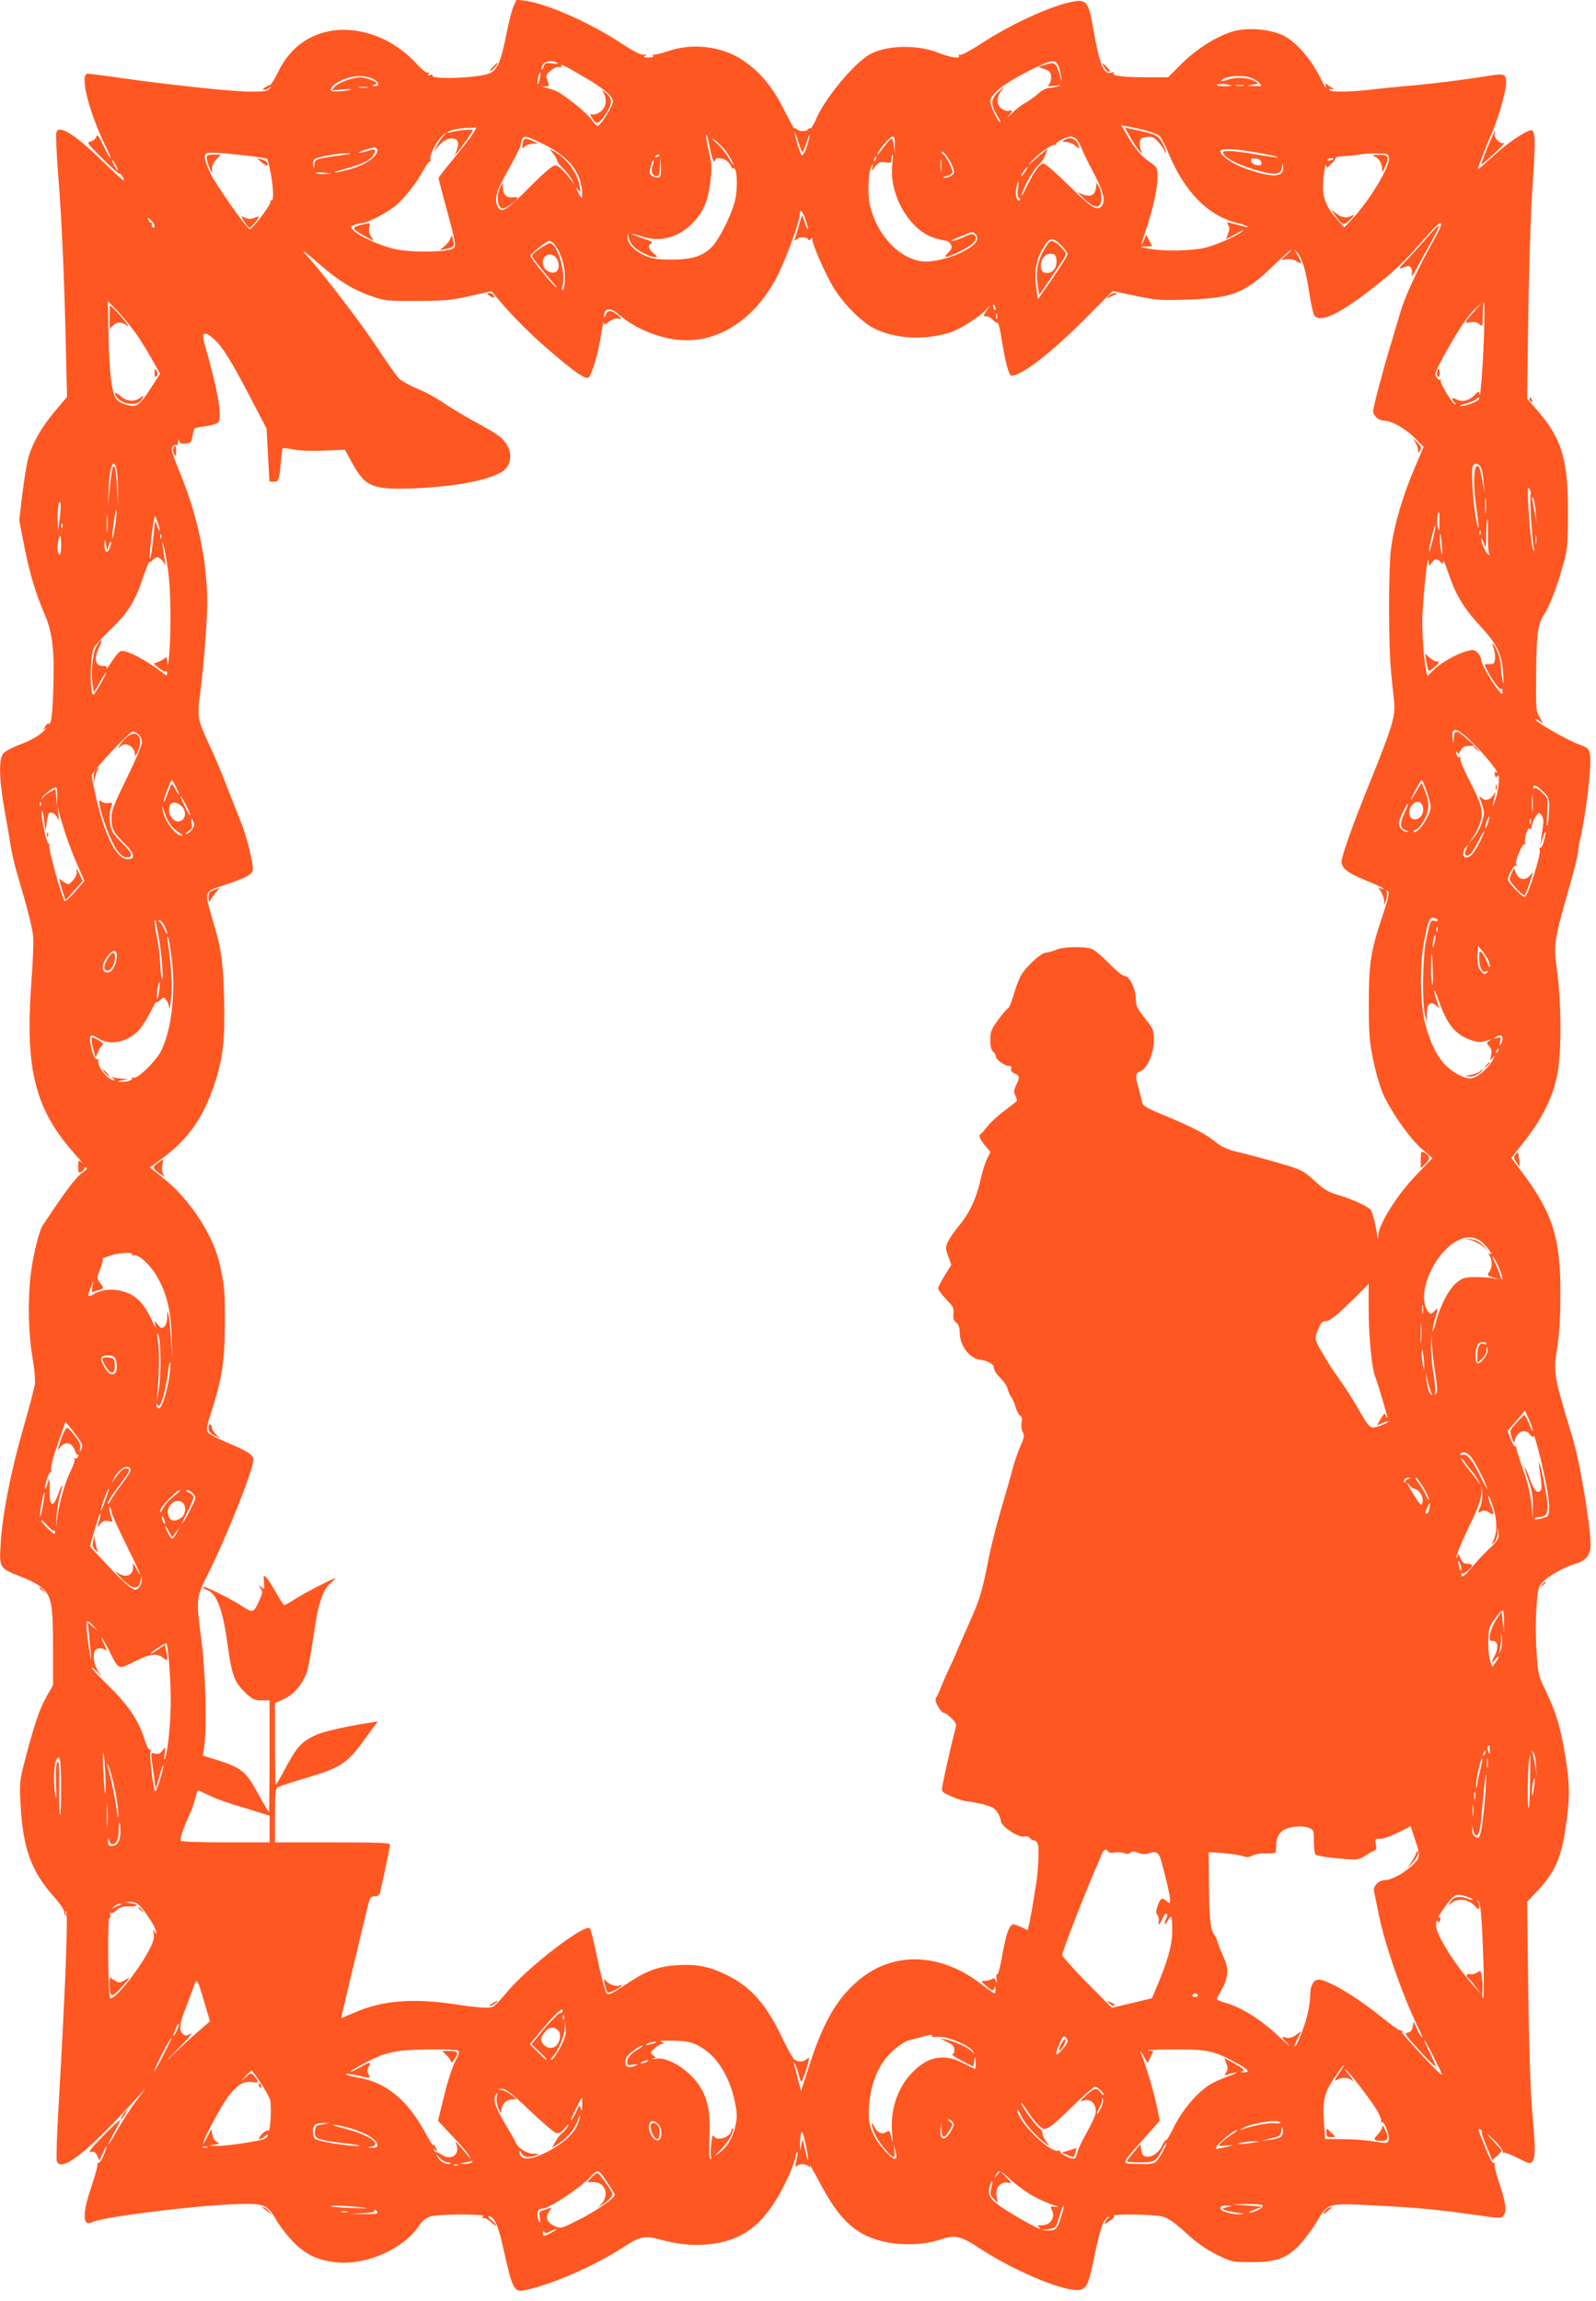 <?xml version="1.0" standalone="no"?>
<!DOCTYPE svg PUBLIC "-//W3C//DTD SVG 20010904//EN"
 "http://www.w3.org/TR/2001/REC-SVG-20010904/DTD/svg10.dtd">
<svg version="1.0" xmlns="http://www.w3.org/2000/svg"
 width="888pt" height="1280pt" viewBox="0 0 888 1280"
 preserveAspectRatio="xMidYMid meet">
<g transform="translate(0,1280) scale(0.1,-0.1)"
fill="#ff5722" stroke="none">
<path d="M2857 12764 c-10 -22 -28 -94 -41 -161 -28 -142 -48 -188 -88 -209
-53 -28 -338 -39 -322 -13 3 5 -3 6 -12 2 -13 -5 -15 -3 -9 7 5 9 4 11 -4 6
-7 -4 -32 15 -64 50 -122 135 -305 207 -464 184 -136 -19 -243 -100 -306 -231
-19 -39 -38 -70 -43 -71 -5 0 -18 -7 -29 -14 -15 -11 -16 -14 -4 -14 8 0 21 6
29 13 12 10 12 9 1 -5 -11 -15 -30 -18 -105 -18 -97 0 -429 35 -716 75 -96 14
-183 25 -192 25 -48 0 8 -221 104 -412 15 -32 26 -58 23 -58 -3 0 -21 31 -39
69 -29 60 -34 66 -42 47 -5 -12 -20 -22 -32 -24 -21 -3 -14 -13 64 -90 48 -48
91 -87 96 -87 10 0 28 -25 28 -39 0 -6 -51 40 -112 100 -157 154 -248 212
-264 169 -4 -10 0 -113 9 -229 20 -251 34 -555 43 -952 l7 -292 -66 -78 c-75
-88 -128 -181 -150 -264 -9 -30 -23 -120 -33 -200 l-17 -145 27 -139 c31 -156
63 -264 111 -375 46 -104 58 -204 52 -409 -5 -161 -12 -216 -26 -208 -4 3 -13
-5 -21 -17 -12 -21 -12 -21 6 -8 10 7 1 -3 -20 -23 -24 -22 -71 -48 -120 -66
-45 -17 -89 -40 -98 -52 -26 -30 -23 -144 7 -313 14 -77 30 -171 36 -210 6
-38 24 -113 40 -165 51 -171 77 -274 83 -326 4 -28 -1 -147 -10 -265 -35 -480
21 -701 242 -949 32 -36 50 -57 39 -48 -19 16 -20 15 -20 -22 0 -33 2 -37 17
-29 10 5 18 14 18 20 0 6 5 7 11 3 7 -4 0 -13 -17 -24 -41 -27 -97 -102 -226
-297 -22 -34 -55 -170 -68 -279 -16 -143 -12 -326 10 -452 12 -69 17 -130 14
-155 -4 -23 -35 -141 -70 -262 -68 -240 -112 -471 -121 -633 -7 -125 -5 -128
114 -174 49 -18 99 -45 118 -63 52 -48 60 -92 60 -330 l0 -210 -37 -65 c-39
-70 -69 -159 -119 -352 -30 -115 -31 -130 -25 -241 13 -251 59 -378 190 -524
26 -29 49 -62 51 -74 2 -12 7 -24 11 -28 4 -3 4 3 0 14 -4 12 -4 16 2 10 12
-14 -5 -443 -44 -1116 -8 -141 -12 -264 -8 -273 24 -63 164 45 424 329 l73 80
-55 -73 c-30 -40 -76 -111 -102 -157 -26 -47 -50 -85 -53 -85 -2 0 12 30 32
66 20 36 35 67 33 69 -2 2 -45 -38 -95 -89 -68 -70 -85 -92 -67 -88 18 3 26
-2 35 -22 l12 -26 18 40 c26 58 31 49 6 -9 -11 -28 -25 -47 -30 -44 -6 3 -7 2
-4 -4 3 -5 -12 -61 -33 -124 -55 -159 -52 -232 8 -200 47 25 532 87 762 97
187 9 205 3 255 -83 21 -38 66 -95 100 -129 69 -70 140 -102 245 -111 166 -13
363 75 451 204 21 30 40 45 67 53 48 13 313 13 292 0 -13 -8 -12 -10 3 -10 10
0 29 -11 42 -25 14 -13 25 -20 25 -15 0 5 -12 18 -26 29 -15 12 -22 21 -15 21
28 0 50 -43 75 -151 66 -288 59 -278 169 -250 140 36 350 130 491 220 117 75
126 76 241 46 113 -29 209 -32 317 -10 158 34 266 136 367 350 21 44 41 97 45
119 4 21 9 36 12 33 3 -2 0 -23 -5 -47 -7 -31 -6 -39 2 -31 15 15 50 14 66 -1
10 -11 11 -9 6 7 -4 11 21 -32 55 -96 107 -203 193 -286 337 -325 101 -28 238
-26 330 5 89 30 115 24 229 -51 178 -116 439 -228 533 -228 56 0 66 18 102
196 30 146 51 205 77 210 7 1 8 0 2 -3 -6 -2 -15 -13 -20 -24 -9 -16 -7 -16
23 4 22 14 30 25 23 29 -18 12 221 9 270 -3 34 -9 66 -31 132 -91 60 -55 112
-92 171 -121 83 -41 86 -42 190 -42 143 0 197 19 270 94 29 31 74 91 99 133
59 102 59 102 324 88 238 -12 349 -23 552 -52 147 -21 149 -21 163 -2 18 24
11 70 -28 187 -16 49 -26 93 -23 99 4 6 2 8 -3 5 -10 -6 -25 23 -73 145 -16
38 -17 46 -5 42 8 -4 13 -10 10 -14 -3 -4 9 -42 27 -83 l31 -75 28 26 27 27
-51 55 c-29 30 -39 43 -23 30 42 -35 82 -82 78 -93 -1 -5 1 -6 6 -3 4 2 39
-11 77 -30 65 -33 70 -34 82 -18 17 23 16 79 -3 289 -9 107 -17 352 -21 662
l-6 493 61 64 c91 98 129 182 152 342 24 157 25 233 5 367 -29 187 -53 273
-117 405 -39 80 -41 89 -49 217 -5 74 -5 184 0 245 7 102 10 113 35 139 33 34
122 84 184 102 56 16 82 50 82 103 -1 112 -60 466 -100 596 -107 352 -109 364
-85 510 11 67 17 168 17 280 2 323 -42 461 -219 696 l-54 72 76 97 c106 136
167 267 185 400 19 132 16 377 -6 536 -21 154 -19 170 61 451 30 105 55 202
55 215 0 12 5 42 10 65 36 155 67 421 56 481 -6 33 -12 38 -64 57 -77 29 -266
140 -237 140 5 0 17 -8 28 -17 16 -15 15 -12 -4 22 -23 39 -24 45 -22 252 2
224 9 273 49 332 28 43 74 166 105 283 20 72 23 108 23 278 1 289 -35 409
-164 559 l-63 73 6 457 c4 251 13 557 21 681 24 359 23 374 -32 346 -57 -30
-122 -77 -192 -142 -39 -35 -72 -64 -75 -64 -6 0 31 97 78 206 36 84 77 229
77 273 0 52 -8 54 -111 37 -124 -20 -304 -43 -459 -56 -69 -6 -161 -16 -205
-21 -102 -11 -202 -12 -209 0 -4 5 4 7 16 5 13 -2 16 -1 8 2 -8 4 -23 13 -32
21 -15 13 -16 13 -11 -9 2 -12 -7 1 -21 30 -63 130 -154 232 -235 263 -85 32
-201 36 -275 10 -94 -33 -195 -99 -274 -178 l-73 -73 -117 0 c-131 0 -195 8
-186 22 4 6 -1 8 -13 4 -43 -14 -65 41 -103 259 -22 127 -36 147 -98 138 -116
-17 -345 -120 -517 -232 -60 -39 -115 -69 -123 -66 -7 2 -10 0 -7 -5 12 -19
-48 -10 -114 16 -118 48 -295 43 -386 -11 -88 -52 -249 -247 -295 -359 -13
-30 -27 -53 -31 -50 -4 2 -10 0 -14 -6 -9 -14 -48 -13 -63 2 -7 7 -12 8 -12 2
0 -5 -26 42 -57 104 -65 130 -138 217 -235 280 -116 76 -279 94 -412 47 -38
-13 -74 -21 -79 -18 -6 3 -7 1 -3 -5 5 -8 -3 -12 -26 -12 -26 0 -30 3 -18 11
12 8 11 9 -6 5 -15 -5 -52 14 -130 65 -176 115 -413 219 -532 235 l-48 6 -17
-38z m242 -313 c10 -6 1 -8 -26 -4 -36 5 -42 3 -48 -17 -4 -12 -9 -19 -12 -17
-2 3 0 15 7 26 11 22 53 28 79 12z m2789 -15 c6 -13 13 -41 16 -63 5 -33 4
-32 -8 11 -20 67 -27 72 -78 57 l-43 -13 35 -12 c28 -9 36 -17 38 -39 2 -16
-2 -35 -10 -44 -11 -14 -8 -15 32 -10 32 5 38 4 20 -2 -14 -5 -37 -9 -52 -10
-17 -1 -44 -15 -65 -35 -21 -18 -53 -41 -71 -50 -19 -10 -53 -36 -75 -60 -23
-23 -32 -30 -19 -16 26 30 28 42 7 34 -8 -4 -26 1 -40 10 -32 21 -33 63 -3
102 19 26 17 25 -15 -5 -44 -42 -47 -68 -12 -128 14 -23 24 -43 21 -43 -13 0
-56 90 -56 116 0 40 75 99 213 169 122 62 149 67 165 31z m-2642 -62 c115 -67
164 -109 164 -139 0 -25 -69 -135 -85 -135 -5 0 -21 16 -34 35 -23 34 -140
129 -191 156 -14 7 -41 16 -60 20 -30 6 -31 7 -8 8 25 1 26 2 15 32 -11 28
-10 33 17 56 17 14 37 23 47 20 12 -3 17 -1 12 6 -10 16 20 2 123 -59z m-245
-20 c-5 -21 -9 -30 -10 -19 -1 24 10 67 15 62 3 -2 0 -22 -5 -43z m-916 2 c27
-18 25 -36 -3 -35 -14 0 -13 2 3 9 18 7 16 10 -17 24 -21 9 -48 16 -61 16 -42
0 -123 -29 -143 -51 l-19 -22 65 6 c41 3 54 2 35 -3 -41 -10 -105 -12 -105 -2
0 38 107 85 177 78 24 -2 54 -11 68 -20z m4866 14 c20 -6 44 -19 54 -30 18
-20 17 -20 -26 -19 -44 2 -44 2 -9 8 34 6 34 7 13 19 -38 21 -105 25 -150 9
-24 -8 -40 -11 -37 -6 14 24 100 34 155 19z m-101 -46 c0 -2 -18 -4 -40 -4
-22 0 -40 3 -40 8 0 4 18 6 40 4 22 -2 40 -6 40 -8z m68 -1 c-10 -2 -28 -2
-40 0 -13 2 -5 4 17 4 22 1 32 -1 23 -4z m-4875 -10 c-13 -2 -33 -2 -45 0 -13
2 -3 4 22 4 25 0 35 -2 23 -4z m4337 -240 c30 -8 62 -21 72 -30 9 -8 31 -50
48 -92 90 -218 221 -352 385 -392 28 -6 54 -16 59 -20 6 -5 -20 -1 -56 10 -64
17 -66 17 -55 0 9 -14 9 -26 0 -49 l-11 -31 56 31 c31 18 48 24 37 15 -34 -28
-137 -74 -205 -92 -75 -19 -236 -23 -320 -6 -51 10 -52 11 -17 12 l38 1 -17
32 -16 32 -13 -30 c-22 -48 -17 -23 11 57 38 113 64 228 64 291 0 56 -1 58
-43 87 -48 32 -79 70 -127 150 l-31 53 43 -7 c24 -4 68 -14 98 -22z m-3747
-14 c-10 -17 -57 -78 -105 -137 -49 -58 -88 -109 -88 -113 0 -4 22 -90 50
-191 44 -163 48 -185 34 -198 -23 -23 -232 -27 -329 -5 -81 18 -200 72 -230
105 -17 19 -17 20 9 30 15 5 35 10 45 10 30 0 153 67 193 105 56 54 102 114
140 182 19 35 38 60 42 56 4 -4 4 0 1 9 -8 20 35 107 66 133 l24 20 -21 -25
c-12 -14 -29 -41 -38 -60 -9 -19 -11 -26 -4 -16 26 40 61 66 90 66 35 0 45
-22 30 -64 l-12 -31 21 25 c34 43 79 108 79 116 0 7 -97 -2 -127 -13 -10 -3
-15 -3 -11 2 10 11 67 23 116 24 l43 1 -18 -31z m1833 -106 c3 3 14 31 25 64
10 33 16 43 13 23 -9 -51 -35 -113 -44 -103 -9 9 -40 112 -39 127 0 6 10 -18
21 -53 10 -34 22 -61 24 -58z m-517 27 c7 -38 17 -72 22 -76 5 -3 9 0 9 5 0
19 49 12 70 -9 11 -11 20 -25 20 -31 0 -5 4 -8 9 -5 22 14 28 -105 10 -182
-18 -74 -83 -205 -123 -250 -52 -57 -114 -77 -236 -76 -73 0 -105 5 -140 21
-60 27 -100 69 -99 102 l2 26 4 -25 c3 -14 14 -36 26 -49 24 -26 92 -60 121
-61 16 0 15 3 -8 21 -29 23 -34 47 -10 56 10 4 -8 14 -52 28 -38 13 -64 23
-58 24 6 1 31 -6 54 -14 102 -36 210 -6 290 81 56 60 79 117 92 222 10 77 9
97 -9 175 -11 48 -17 87 -13 87 4 0 12 -31 19 -70z m-931 21 c136 -66 207
-147 219 -252 7 -57 0 -62 -22 -16 -15 30 -15 31 1 12 16 -19 16 -18 9 20 -13
75 -74 157 -146 195 l-22 13 21 -28 c12 -15 22 -33 22 -39 0 -6 15 -26 33 -43
17 -17 40 -46 50 -64 17 -33 17 -33 0 -9 -42 57 -76 90 -95 90 -13 0 -68 -47
-145 -125 -125 -126 -153 -143 -173 -106 -22 43 -11 84 55 201 36 63 68 126
71 140 14 63 14 63 122 11z m1030 -55 c17 -27 32 -53 32 -60 0 -6 -12 9 -25
34 -14 25 -44 63 -68 84 -37 34 -38 36 -7 14 19 -13 50 -46 68 -72z m930 47
l-1 -48 -4 43 c-2 23 -8 42 -12 42 -4 0 -22 -20 -41 -45 -32 -43 -50 -60 -34
-32 22 37 68 87 80 87 10 0 14 -12 12 -47z m1014 30 c8 -10 21 -34 28 -53 7
-19 37 -80 67 -136 54 -102 66 -157 41 -182 -26 -26 -54 -9 -178 113 -70 69
-134 125 -143 125 -21 0 -50 -39 -88 -116 -33 -67 -46 -84 -28 -36 18 48 69
131 92 149 12 10 27 33 34 52 l12 33 -22 -18 c-12 -10 -38 -32 -57 -49 -35
-30 -35 -30 -10 -2 40 45 118 99 132 91 7 -4 9 -3 5 1 -9 11 50 44 79 45 11 0
28 -8 36 -17z m-3892 -59 c0 -33 -65 -80 -141 -102 -41 -12 -83 -22 -94 -21
-11 0 13 9 53 19 93 25 140 47 159 77 20 31 12 38 -28 24 -18 -6 -39 -11 -48
-10 -19 1 56 26 82 28 9 1 17 -6 17 -15z m4840 -4 c94 -15 172 -31 168 -35 -2
-2 -53 5 -113 15 -61 11 -129 20 -153 20 -39 0 -42 -2 -32 -19 13 -25 98 -65
195 -92 91 -25 122 -20 128 19 l4 27 2 -27 c3 -58 -65 -58 -222 -1 -65 25
-127 69 -127 92 0 14 64 14 150 1z m-1639 -89 c10 -30 9 -36 -7 -48 -10 -7
-27 -13 -38 -12 -14 1 -10 4 12 10 17 5 32 15 32 21 0 19 -41 98 -51 98 -5 0
-9 6 -9 13 1 20 49 -45 61 -82z m-3937 64 c65 -7 120 -16 123 -19 3 -3 11 -38
19 -78 16 -86 18 -162 4 -153 -5 3 -8 0 -5 -7 5 -14 -100 -153 -116 -153 -14
0 -183 240 -218 310 -17 35 -31 75 -31 89 0 25 3 26 53 26 28 0 105 -7 171
-15z m524 0 c-130 -18 -138 -21 -139 -53 -2 -25 -2 -26 -6 -3 -3 13 0 28 6 34
14 14 131 35 191 35 27 0 7 -5 -52 -13z m5840 -13 c7 -47 -104 -232 -202 -338
l-46 -49 -39 43 c-57 62 -81 118 -80 183 0 52 16 151 18 117 1 -14 6 -12 28
10 15 15 27 30 25 35 -1 4 17 7 41 8 23 0 62 4 87 9 25 4 72 7 105 6 54 -1 60
-3 63 -24z m-4058 14 c0 -2 -7 -7 -16 -10 -8 -3 -12 -2 -9 4 6 10 25 14 25 6z
m1295 -49 c-21 -168 95 -370 237 -412 29 -8 57 -15 64 -15 8 0 18 -9 24 -20 9
-17 6 -25 -14 -45 -35 -35 -12 -32 72 10 71 36 96 65 73 88 -8 8 -23 5 -56
-11 -25 -12 -53 -22 -63 -21 -13 0 -14 2 -2 5 8 3 37 15 63 26 44 20 49 21 64
5 26 -26 4 -59 -66 -95 -71 -39 -180 -64 -236 -55 -128 19 -247 149 -285 312
-14 61 -9 187 9 216 11 18 11 18 5 -5 -6 -25 -6 -25 16 4 20 24 28 27 57 23
30 -5 33 -3 33 19 0 13 3 24 6 24 3 0 2 -24 -1 -53z m-92 28 c-3 -9 -8 -14
-10 -11 -3 3 -2 9 2 15 9 16 15 13 8 -4z m364 -62 c-2 -16 -4 -3 -4 27 0 30 2
43 4 28 2 -16 2 -40 0 -55z m-1565 -35 c-13 -13 -49 -1 -56 17 -5 15 13 79 20
72 3 -2 0 -17 -6 -32 -11 -30 1 -55 26 -55 10 0 15 15 16 53 l2 52 3 -49 c2
-27 0 -53 -5 -58z m3346 79 c3 -15 -2 -18 -25 -15 -17 2 -29 10 -31 21 -3 15
2 18 25 15 17 -2 29 -10 31 -21z m402 19 c0 -2 -9 -6 -20 -9 -11 -3 -18 -1
-14 4 5 9 34 13 34 5z m-6775 -36 c9 -16 13 -30 11 -30 -3 0 -12 14 -21 30 -9
17 -13 30 -11 30 3 0 12 -13 21 -30z m5059 -35 c-9 -14 -18 -25 -21 -25 -5 0
5 18 20 38 17 22 18 13 1 -13z m-3898 -13 c-21 -2 -42 0 -47 5 -4 4 13 6 39 3
l47 -5 -39 -3z m3858 -83 c-5 -28 -3 -43 6 -49 8 -5 9 -10 2 -14 -15 -9 -25
30 -17 70 9 48 17 42 9 -7z m-1180 -176 c9 -25 14 -48 12 -50 -2 -2 -10 15
-18 39 l-15 43 -17 -57 c-9 -32 -19 -65 -23 -75 -5 -15 -3 -16 8 -5 16 15 55
16 65 1 4 -8 9 -7 15 2 7 11 9 10 9 -4 0 -27 68 -182 114 -261 46 -78 127
-166 199 -215 71 -48 189 -75 302 -68 51 3 116 15 150 27 64 22 164 86 203
129 l24 26 -22 -32 c-20 -32 -21 -33 -2 -33 10 0 27 -9 37 -20 10 -11 21 -18
25 -15 4 2 12 -28 19 -68 23 -148 44 -227 58 -227 57 0 216 122 406 312 l158
159 127 -27 c116 -24 141 -26 287 -21 251 8 319 34 479 188 51 49 96 89 100
89 3 0 -8 -13 -26 -29 l-32 -28 32 5 c20 2 42 -2 57 -12 30 -20 31 -12 5 34
l-21 35 21 -23 c26 -31 47 -103 65 -225 9 -55 20 -107 26 -118 29 -54 153 7
369 182 94 76 144 125 270 269 83 94 91 74 20 -49 -75 -132 -156 -307 -178
-387 -11 -38 -36 -121 -55 -184 -43 -143 -97 -345 -97 -367 0 -26 31 -53 60
-53 41 0 121 -45 173 -98 l48 -48 -51 -120 c-65 -151 -115 -321 -131 -449 -14
-119 -14 -534 1 -685 6 -58 13 -133 17 -166 7 -79 -10 -137 -132 -439 -87
-214 -145 -374 -159 -436 -9 -42 23 -72 126 -114 51 -21 98 -42 103 -47 6 -6
3 -6 -9 -2 -19 7 -19 7 -3 -16 9 -14 17 -36 18 -50 l0 -25 10 25 c6 14 8 33 5
44 -4 14 -2 16 7 7 9 -9 0 -44 -35 -149 -61 -181 -73 -257 -72 -487 0 -167 4
-205 27 -315 16 -73 40 -151 58 -189 52 -106 146 -237 209 -292 l60 -52 -92
-96 c-103 -106 -207 -272 -209 -333 -1 -25 -3 -27 -5 -8 -10 67 -27 136 -37
148 -17 21 -96 58 -176 82 -61 18 -83 31 -136 80 -55 51 -74 62 -147 84 -95
29 -217 62 -301 82 -37 9 -75 27 -100 48 -58 47 -131 85 -280 147 -110 45
-128 56 -133 78 -2 14 -11 49 -19 77 -20 70 -19 83 10 94 38 14 75 100 75 173
0 56 -3 63 -50 122 -42 53 -50 69 -50 106 0 56 -35 129 -62 129 -11 0 -48 30
-86 69 -37 38 -80 75 -96 81 -44 16 -157 14 -200 -4 -21 -9 -47 -16 -57 -16
-24 0 -104 -72 -134 -120 -13 -20 -32 -69 -44 -110 -11 -41 -26 -77 -32 -79
-5 -1 -30 -31 -55 -64 -39 -54 -44 -67 -44 -113 0 -34 5 -56 15 -64 8 -7 15
-18 15 -25 0 -19 48 -55 72 -55 14 0 18 -5 14 -15 -4 -10 3 -20 19 -27 29 -13
30 -19 9 -65 -14 -29 -15 -38 -4 -59 8 -15 10 -28 4 -33 -5 -4 -37 -29 -71
-55 -35 -26 -75 -64 -90 -84 -16 -20 -31 -38 -35 -40 -15 -7 -8 -28 22 -64
l31 -37 -19 -38 c-11 -21 -27 -74 -37 -118 -22 -101 -61 -185 -120 -255 -25
-30 -52 -70 -61 -89 -14 -30 -14 -37 2 -81 l17 -47 -37 -59 c-20 -33 -36 -65
-36 -71 0 -11 17 -33 70 -89 13 -14 18 -30 15 -53 -3 -23 1 -37 15 -49 14 -11
20 -29 20 -55 0 -72 53 -144 113 -152 46 -6 77 -24 77 -45 0 -12 15 -36 34
-54 19 -18 38 -45 42 -62 4 -16 12 -36 19 -44 7 -8 19 -35 26 -59 7 -23 19
-45 26 -48 10 -4 12 -15 7 -35 -3 -18 -1 -40 6 -54 11 -20 9 -31 -13 -81 -14
-32 -32 -85 -41 -118 -8 -33 -37 -134 -64 -225 -27 -91 -59 -217 -71 -280 -33
-169 -49 -225 -91 -320 -42 -94 -62 -142 -86 -197 -8 -21 -28 -65 -44 -98 -16
-33 -36 -80 -46 -105 -9 -25 -21 -50 -27 -57 -11 -15 28 -83 47 -83 7 0 25
-14 41 -30 28 -29 29 -32 17 -73 -12 -42 -58 -244 -69 -304 -5 -31 -4 -33 52
-58 32 -14 69 -25 84 -26 14 -1 55 -8 90 -17 53 -14 68 -23 82 -47 10 -16 18
-37 18 -46 2 -32 104 -98 135 -86 8 3 20 -1 26 -9 7 -8 19 -14 26 -14 8 0 17
-12 20 -26 6 -25 0 -146 -10 -209 -3 -16 -10 -61 -16 -100 -6 -38 -16 -91 -21
-117 l-11 -46 -41 19 c-39 17 -43 17 -55 2 -16 -22 -29 -68 -49 -180 -9 -51
-20 -90 -25 -87 -4 3 -6 -10 -3 -28 3 -23 2 -26 -3 -11 -5 17 -11 20 -22 13
-8 -5 -26 -10 -40 -10 -25 -1 -24 -1 10 -31 31 -26 35 -27 42 -12 5 15 7 14 7
-4 1 -13 -2 -23 -5 -23 -4 0 -39 24 -78 54 -224 172 -483 181 -675 22 -122
-101 -199 -232 -277 -474 l-47 -145 -18 69 c-9 38 -20 78 -23 89 -4 11 0 7 8
-10 8 -16 18 -45 22 -62 3 -18 9 -33 13 -33 4 0 16 32 28 70 18 63 19 69 3 55
-20 -18 -49 -19 -71 -2 -8 7 -36 55 -61 108 -92 195 -175 291 -310 359 -98 49
-170 64 -278 57 -108 -6 -177 -32 -292 -110 -76 -51 -91 -58 -103 -46 -7 8
-30 90 -49 183 -19 93 -39 173 -44 178 -28 28 -346 -216 -462 -356 -34 -41
-68 -77 -76 -80 -26 -10 -77 -7 -216 14 -230 34 -400 21 -551 -45 l-78 -33 6
31 c9 41 133 560 146 610 8 30 14 37 34 37 17 0 26 7 30 22 20 86 55 253 55
265 0 11 -58 13 -320 13 l-320 0 0 150 c0 132 2 150 18 158 9 5 80 28 157 51
191 57 226 80 320 209 l77 105 -49 -8 c-111 -16 -251 -48 -292 -66 -79 -35
-107 -64 -166 -174 -31 -58 -58 -105 -61 -105 -2 0 -4 102 -4 228 l0 227 51
23 c54 25 103 83 127 150 7 20 23 112 37 203 26 182 50 254 97 294 16 14 27
25 24 25 -12 0 -172 -83 -224 -116 -29 -19 -56 -34 -60 -34 -4 0 -25 32 -46
70 -22 39 -47 77 -55 85 -15 13 -16 10 -12 -28 3 -39 2 -41 -14 -27 -17 14
-17 14 -5 -7 12 -18 11 -27 -4 -60 -35 -78 -37 -78 -97 -40 -77 49 -219 119
-219 108 0 -5 9 -13 20 -16 55 -17 89 -107 115 -296 23 -173 38 -215 96 -272
44 -42 54 -47 94 -47 l45 0 0 -310 c0 -170 -2 -310 -4 -310 -2 0 -30 46 -61
103 -65 120 -93 143 -223 184 l-83 26 8 56 c15 106 6 417 -16 584 -31 235 -31
236 38 374 102 203 251 578 251 631 0 28 -31 48 -148 97 -52 22 -100 48 -106
57 -8 14 -5 37 16 100 63 197 78 290 79 494 1 194 -1 218 -28 339 -35 161
-164 359 -310 477 l-79 63 81 60 c137 104 218 222 279 405 47 144 59 247 53
475 -5 205 -17 285 -68 452 -40 134 -38 143 31 166 148 48 190 68 196 94 7 27
-34 197 -67 273 -10 25 -43 108 -73 185 -29 77 -74 184 -100 238 -67 144 -70
159 -52 290 21 162 41 428 39 528 -4 222 -56 464 -144 679 -50 123 -59 153
-49 165 7 8 16 12 21 9 5 -3 10 5 10 18 1 18 2 19 6 5 4 -14 13 -17 36 -15 28
3 32 7 38 41 3 20 8 40 12 43 3 3 30 9 61 13 31 4 62 13 69 20 26 26 0 178
-75 438 -18 65 -1 74 51 28 50 -45 102 -129 211 -340 l83 -159 8 -146 c4 -80
8 -146 8 -147 1 -2 12 -3 26 -3 26 0 29 9 39 124 3 32 7 60 9 62 2 2 30 -1 63
-7 34 -7 106 -9 171 -6 l112 5 40 -73 c74 -134 112 -150 341 -142 240 9 439
49 504 100 39 31 46 93 17 141 -27 44 -48 58 -181 131 -58 31 -134 78 -170
102 -36 25 -100 61 -144 79 -44 18 -90 44 -104 56 -13 13 -70 93 -126 178 -89
135 -294 403 -390 510 -36 40 -20 29 85 -61 97 -84 174 -131 274 -166 76 -27
88 -28 255 -27 152 0 191 4 295 27 l120 27 40 -48 c77 -92 181 -196 289 -288
136 -117 195 -157 211 -144 18 15 54 135 69 236 8 49 14 81 15 71 1 -16 4 -16
30 4 20 14 38 20 53 16 22 -6 21 -5 -5 19 -35 30 -55 31 -67 2 -5 -13 -9 -18
-9 -11 -3 49 34 56 81 14 98 -85 247 -143 373 -144 206 -3 401 136 514 366 52
105 121 297 121 336 0 34 16 16 34 -36z m-3624 -30 c0 -8 -5 -11 -10 -8 -6 4
-8 11 -5 16 4 5 2 9 -3 9 -6 0 -13 8 -16 17 -6 15 -4 15 14 -2 11 -10 20 -24
20 -32z m5045 -108 c19 -20 35 -41 35 -49 0 -7 -37 -66 -82 -132 l-83 -119 -8
55 c-14 92 -4 158 32 223 39 68 56 71 106 22z m-2822 7 c34 -37 60 -114 60
-179 0 -35 -4 -68 -10 -74 -8 -8 -9 -1 -2 29 15 70 -26 213 -67 229 -14 5
-103 -55 -104 -71 0 -9 59 -83 119 -151 20 -22 25 -31 12 -20 -36 30 -143 164
-139 174 5 14 91 81 104 81 6 0 18 -8 27 -18z m21 -94 c18 -51 -16 -82 -59
-54 -17 11 -25 26 -25 46 0 54 65 60 84 8z m-2336 -420 c26 -40 65 -103 85
-140 l38 -67 -55 -85 c-38 -59 -63 -87 -80 -92 -34 -8 -94 13 -111 39 -24 37
-37 145 -41 347 l-4 195 60 -62 c32 -35 81 -95 108 -135z m7488 -15 c-7 -183
-21 -349 -25 -301 -1 13 -7 10 -30 -13 -31 -30 -67 -37 -102 -19 -21 12 -26 1
-7 -18 7 -7 9 -12 5 -12 -14 0 -88 121 -81 133 4 6 4 9 -1 5 -5 -5 -15 1 -22
12 -13 18 -9 31 47 132 76 137 128 214 171 253 l34 30 -36 -40 c-65 -73 -65
-75 -27 -68 25 3 39 0 51 -12 16 -15 17 -12 17 54 0 39 3 71 7 71 3 0 3 -93
-1 -207z m-2718 166 c-3 -8 -7 -3 -11 10 -4 17 -3 21 5 13 5 -5 8 -16 6 -23z
m9 -51 c-3 -7 -5 -2 -5 12 0 14 2 19 5 13 2 -7 2 -19 0 -25z m2683 -447 c0
-12 -75 -41 -103 -40 -12 0 0 6 26 13 27 7 53 18 60 25 13 13 17 14 17 2z
m-7574 -489 l2 -107 -7 107 c-9 160 -26 153 -41 -16 l-9 -91 4 97 c6 178 49
187 51 10z m7584 108 c6 -10 12 -47 15 -82 l4 -63 -8 52 c-14 83 -21 105 -34
100 -19 -6 -20 -121 -2 -237 17 -114 14 -147 -4 -48 -15 79 -26 261 -18 282 9
22 34 20 47 -4z m276 -149 c-7 -11 10 -278 19 -306 6 -18 5 -18 -5 -2 -10 15
-29 224 -29 317 0 29 1 32 10 17 5 -9 8 -21 5 -26z m-249 -98 c-2 -21 -4 -6
-4 32 0 39 2 55 4 38 2 -18 2 -50 0 -70z m278 -5 l4 -63 -8 52 c-5 29 -12 65
-15 80 -5 22 -4 24 4 11 6 -9 12 -45 15 -80z m-8213 -33 l-9 -70 -2 67 c0 36
2 75 6 85 12 31 14 -5 5 -82z m308 -46 c-17 -99 -22 -81 -7 26 7 50 13 80 15
67 2 -13 -2 -55 -8 -93z m-43 -21 c-2 -24 -4 -7 -4 37 0 44 2 63 4 43 2 -21 2
-57 0 -80z m7412 45 c-1 -50 -2 -53 -9 -26 -7 30 -3 83 6 83 2 0 4 -26 3 -57z
m-7121 -43 c0 -8 -5 1 -12 20 l-13 35 -7 -70 c-9 -94 -18 -147 -23 -142 -4 5
14 175 24 217 5 24 6 24 18 -10 8 -19 13 -42 13 -50z m7391 -29 c-1 -49 2 -94
6 -101 6 -9 4 -11 -4 -5 -15 8 -41 67 -40 87 0 7 7 -3 14 -22 13 -34 13 -33
14 48 1 45 4 82 7 82 3 0 4 -40 3 -89z m-7932 47 c-3 -8 -6 -5 -6 6 -1 11 2
17 5 13 3 -3 4 -12 1 -19z m7624 -74 c-11 -43 -20 -71 -20 -61 -1 22 30 149
35 144 3 -2 -4 -40 -15 -83z m266 34 c-3 -8 -6 -5 -6 6 -1 11 2 17 5 13 3 -3
4 -12 1 -19z m-7340 -20 c-3 -8 -6 -5 -6 6 -1 11 2 17 5 13 3 -3 4 -12 1 -19z
m7126 -48 c3 -41 2 -54 -3 -35 -8 31 -13 112 -6 104 2 -2 6 -33 9 -69z m524
18 c-2 -13 -4 -5 -4 17 -1 22 1 32 4 23 2 -10 2 -28 0 -40z m-8207 -14 c0 -34
-4 -53 -10 -49 -11 7 -13 48 -4 83 10 36 14 26 14 -34z m264 -1 c5 15 11 26
14 23 2 -3 -1 -19 -8 -36 -15 -37 -30 -23 -29 25 2 29 2 29 9 -5 l6 -35 8 28z
m331 -136 c16 -112 18 -356 5 -482 -5 -49 -7 -58 -9 -30 -1 22 -5 35 -9 28 -4
-6 -21 -17 -37 -23 l-30 -12 28 -24 c16 -13 33 -22 38 -19 5 4 9 -1 9 -11 0
-12 -4 -14 -12 -7 -98 77 -211 138 -245 131 -9 -2 -32 -28 -51 -58 -19 -30
-32 -48 -29 -40 3 11 -2 16 -21 15 -43 0 -51 42 -20 104 25 52 9 51 -18 -1
-19 -36 -29 -141 -19 -203 l7 -48 34 59 c18 32 34 56 34 51 0 -10 -60 -116
-69 -121 -22 -14 -21 217 1 259 9 17 54 66 100 110 93 89 130 151 176 288 16
47 31 84 34 81 3 -2 11 2 18 11 18 21 36 19 56 -7 l16 -23 -5 30 c-3 17 -8 48
-11 70 -5 36 -5 37 4 10 5 -16 17 -79 25 -138z m7031 42 c18 25 27 26 48 5 15
-14 16 -14 16 3 1 10 11 -13 24 -52 44 -133 87 -206 188 -315 88 -96 115 -151
121 -255 4 -59 3 -69 -3 -40 -5 22 -9 58 -10 80 0 22 -9 59 -20 83 -22 48 -34
57 -19 13 6 -16 9 -42 7 -58 -2 -23 -8 -28 -30 -28 -33 1 -33 3 -9 -43 27 -52
67 -103 74 -95 4 3 7 -4 7 -17 0 -19 -7 -13 -39 31 -45 63 -81 132 -81 154 0
8 -9 24 -19 34 -17 17 -25 18 -58 9 -58 -15 -148 -66 -186 -105 l-35 -34 -6
25 c-15 62 -27 240 -21 331 9 149 29 325 33 286 3 -33 4 -33 18 -12z m243
-1017 c75 -77 144 -167 113 -148 -6 4 -8 -2 -5 -15 4 -16 8 -17 14 -7 17 26 8
-77 -11 -132 -18 -51 -19 -44 -4 20 l6 25 -16 -22 c-19 -26 -45 -30 -65 -10
-12 10 -13 8 -6 -8 26 -71 27 -75 11 -127 -8 -29 -29 -69 -46 -88 l-31 -35 30
43 c16 23 34 64 41 90 13 56 2 90 -76 243 -25 49 -42 94 -38 100 4 7 3 9 -3 6
-11 -7 -28 22 -18 31 3 3 5 -1 5 -9 1 -8 8 -2 16 14 11 21 22 27 47 27 l32 1
-44 39 c-55 51 -71 51 -72 3 -2 -32 -3 -33 -6 -10 -13 83 24 74 126 -31z
m-7437 61 c10 -9 18 -28 18 -43 0 -15 -38 -105 -85 -200 -73 -149 -85 -180
-85 -224 0 -57 12 -80 78 -144 51 -51 56 -82 13 -82 -62 0 -126 124 -175 337
-14 62 -26 119 -26 128 0 21 210 245 229 245 8 0 23 -7 33 -17z m208 -293 c11
-22 18 -40 15 -40 -2 0 -12 14 -20 31 -9 17 -19 29 -21 26 -2 -2 -13 -28 -24
-58 -11 -30 -19 -47 -20 -38 0 16 40 119 46 119 2 0 13 -18 24 -40z m6958 -22
c12 -35 22 -73 22 -86 0 -51 -76 -160 -97 -139 -2 3 5 8 16 12 12 4 33 29 47
58 29 56 29 93 0 162 l-17 40 -24 -40 c-41 -69 -47 -72 -13 -7 18 34 35 62 38
62 4 0 16 -28 28 -62z m648 -2 c32 -32 34 -38 33 -97 -1 -35 -4 -75 -9 -89 -4
-14 -5 14 -2 62 5 87 5 87 -27 118 -17 17 -35 29 -41 25 -5 -3 -10 -1 -10 4 0
20 22 11 56 -23z m-8268 -28 l-2 -53 -3 47 -4 48 -29 -15 c-16 -8 -34 -23 -40
-32 -8 -12 -10 -13 -7 -3 4 15 63 60 78 60 5 0 8 -24 7 -52z m8209 -75 c-2
-21 -4 -4 -4 37 0 41 2 58 4 38 2 -21 2 -55 0 -75z m-7491 26 c14 -28 24 -53
22 -55 -2 -2 -16 21 -31 51 -15 30 -25 55 -22 55 3 0 16 -23 31 -51z m-809 -1
c-3 -8 -6 -5 -6 6 -1 11 2 17 5 13 3 -3 4 -12 1 -19z m783 -3 c33 -30 21 -85
-19 -85 -24 0 -51 31 -51 60 0 48 31 60 70 25z m6908 -11 c4 -37 -21 -66 -52
-62 -28 4 -34 52 -10 79 27 30 58 21 62 -17z m-104 -29 c-28 -61 -26 -81 8
-95 15 -5 17 -9 7 -9 -9 -1 -24 8 -33 18 -19 21 -17 40 15 104 30 57 31 44 3
-18z m-6868 -60 c10 -15 32 -36 49 -46 16 -11 25 -19 19 -19 -36 0 -98 81
-108 140 -5 33 -4 32 8 -6 8 -23 22 -54 32 -69z m-580 -60 c15 -44 44 -120 65
-168 l39 -88 -52 -60 c-28 -33 -55 -56 -59 -52 -14 15 -91 293 -85 309 3 8 2
13 -3 10 -10 -7 -45 152 -39 179 2 11 8 -9 13 -45 l8 -65 7 47 c3 26 9 50 12
54 12 11 38 -4 48 -28 7 -18 8 -13 5 22 l-5 45 10 -40 c6 -22 22 -76 36 -120z
m8220 60 c-2 -16 -7 -50 -10 -75 l-5 -45 13 45 c16 53 21 33 5 -23 -5 -21 -14
-35 -19 -32 -4 3 -6 -4 -3 -14 7 -29 -67 -261 -84 -261 -16 0 -93 80 -93 97 0
23 33 82 43 76 6 -3 7 -1 3 6 -10 15 34 122 47 114 6 -3 7 -1 3 5 -4 6 -1 30
5 52 7 24 15 36 20 29 4 -7 10 2 14 22 4 19 14 42 23 52 16 18 17 18 30 0 7
-10 11 -31 8 -48z m-307 6 c-6 -18 -13 -30 -15 -28 -2 2 1 18 7 36 6 18 13 30
15 28 2 -2 -1 -18 -7 -36z m-7199 -10 c0 -17 -29 -51 -44 -51 -6 0 0 7 13 16
19 13 22 23 17 48 -4 22 -3 27 4 16 5 -8 10 -21 10 -29z m7437 7 c-3 -7 -5 -2
-5 12 0 14 2 19 5 13 2 -7 2 -19 0 -25z m-282 -100 c-34 -66 -53 -88 -77 -88
-22 0 -24 29 -3 56 14 18 14 17 4 -9 -7 -15 -9 -30 -6 -33 15 -15 39 10 69 70
18 36 34 64 36 62 2 -2 -9 -28 -23 -58z m-235 -438 c0 -5 -9 -6 -19 -3 -22 6
-24 1 -48 -117 -18 -93 -21 -347 -4 -410 l9 -35 1 48 c1 55 20 70 52 42 19
-18 19 -18 4 25 -8 23 -15 50 -15 59 0 9 13 -21 29 -67 43 -122 90 -179 174
-208 46 -15 56 -15 102 1 19 6 19 6 2 -5 -17 -11 -17 -13 -1 -31 12 -13 15
-27 10 -51 -6 -31 -6 -31 9 -13 15 18 15 17 1 -11 -22 -45 -91 -104 -123 -104
-42 0 -109 38 -149 83 -46 53 -78 122 -105 223 -28 108 -31 331 -5 458 24 122
30 136 55 129 12 -3 21 -9 21 -13z m-7115 -105 c16 -89 27 -255 15 -215 -5 14
-8 52 -9 85 -1 33 -8 92 -16 130 -8 39 -14 81 -14 95 2 30 3 22 24 -95z m30
75 c8 -16 15 -35 15 -42 -1 -7 -8 3 -16 22 -8 19 -20 38 -27 42 -9 6 -9 8 0 8
7 0 19 -13 28 -30z m7082 -32 c-3 -7 -5 -2 -5 12 0 14 2 19 5 13 2 -7 2 -19 0
-25z m-16 -64 c-5 -21 -9 -30 -10 -19 -1 24 10 67 15 62 3 -2 0 -22 -5 -43z
m-7025 -94 c23 -188 -4 -403 -63 -513 -32 -57 -129 -151 -150 -143 -8 3 -12 2
-9 -3 7 -10 -29 -21 -64 -20 -20 1 -17 3 10 9 l35 7 -32 2 c-17 0 -40 4 -50 7
-15 5 -15 4 -3 -5 8 -6 10 -11 4 -11 -33 0 -97 80 -86 109 2 8 0 11 -5 8 -13
-8 -32 35 -40 89 -7 50 0 54 49 24 66 -40 167 -15 227 56 17 22 45 66 61 99
16 33 30 56 30 51 0 -5 9 -1 21 10 20 18 21 18 35 -1 8 -10 15 -30 15 -44 1
-14 6 10 11 54 8 73 0 202 -19 315 -3 19 -3 32 1 29 4 -4 14 -62 22 -129z
m7323 3 c6 -12 11 -30 11 -40 -1 -10 -7 0 -15 21 -7 21 -21 46 -29 55 -15 14
-16 11 -16 -28 0 -53 16 -85 38 -76 14 5 15 4 4 -7 -11 -11 -17 -9 -33 11 -15
18 -19 37 -18 81 l2 58 22 -26 c12 -15 27 -37 34 -49z m-7629 17 c0 -43 -26
-90 -50 -90 -38 0 -38 44 1 93 28 37 49 35 49 -3z m7322 -87 c2 -44 0 -76 -4
-70 -4 7 -7 53 -6 102 1 103 6 88 10 -32z m-7087 -108 c-3 -26 -8 -45 -11 -43
-2 3 -1 26 2 52 4 25 9 44 12 42 2 -3 1 -26 -3 -51z m7475 -262 c0 -10 -5 -25
-10 -33 -8 -11 -9 -7 -4 14 6 26 5 28 -17 21 -19 -5 -21 -4 -9 4 23 16 40 13
40 -6z m-29 -76 c-10 -9 -11 -8 -5 6 3 10 9 15 12 12 3 -3 0 -11 -7 -18z m-79
-1064 c33 -31 59 -71 38 -58 -9 6 -9 3 -1 -13 15 -28 14 -64 -3 -88 -13 -18
-12 -20 22 -31 l37 -12 -35 7 c-19 4 -65 7 -101 7 -56 0 -71 -4 -100 -27 -44
-33 -94 -126 -119 -220 -10 -40 -19 -64 -19 -52 -1 11 6 43 14 70 19 62 19 61
-6 38 -20 -18 -21 -18 -34 0 -68 92 32 327 168 396 53 26 100 21 139 -17z
m-7517 -63 c-3 -5 0 -7 8 -4 27 10 99 -58 138 -131 49 -90 70 -181 74 -325 l4
-115 -9 124 c-9 119 -20 173 -20 99 0 -21 -7 -41 -16 -49 -14 -11 -19 -10 -36
11 l-19 24 6 -30 c3 -18 -2 -10 -15 20 -35 81 -76 132 -127 157 -64 31 -144
32 -196 2 -41 -24 -44 -19 -21 37 l14 35 -6 -34 c-6 -30 -4 -33 12 -26 11 4
27 9 36 12 16 5 15 8 -4 34 -21 28 -21 28 -2 76 10 26 17 51 16 56 -1 4 -1 7
1 7 1 0 20 7 42 15 46 16 129 20 120 5z m7600 -62 c14 -29 25 -62 24 -73 0
-11 -6 -2 -13 20 -7 22 -20 55 -30 73 -9 17 -14 32 -11 32 3 0 17 -24 30 -52z
m-720 -245 c0 -142 18 -326 35 -368 13 -31 70 -222 69 -232 0 -4 -4 1 -8 11
-6 17 -10 14 -29 -18 l-21 -36 35 15 c19 8 32 10 29 6 -3 -5 -25 -16 -49 -24
-53 -18 -51 -21 -124 104 -27 47 -70 113 -93 146 -24 33 -53 75 -64 94 -90
148 -86 133 -55 207 10 23 21 32 38 32 14 0 46 22 85 58 56 52 152 147 152
151 0 0 0 -65 0 -146z m302 -15 c-2 -13 -4 -5 -4 17 -1 22 1 32 4 23 2 -10 2
-28 0 -40z m-10 -161 c-2 -23 -3 -1 -3 48 0 50 1 68 3 42 2 -26 2 -67 0 -90z
m-7014 -102 c1 -60 -4 -139 -11 -175 l-11 -65 6 70 c9 95 10 230 1 285 -6 38
-5 41 4 20 6 -14 11 -74 11 -135z m7093 -78 c12 -75 13 -102 4 -110 -8 -9 -10
-8 -5 4 3 9 -1 56 -9 105 -9 49 -15 118 -14 154 l2 65 3 -60 c2 -33 10 -104
19 -158z m284 166 c0 -3 -6 -3 -14 0 -22 9 -36 -14 -36 -62 l0 -44 25 23 c14
13 26 35 26 49 2 25 2 25 6 2 5 -25 -42 -85 -59 -75 -14 9 -9 92 7 108 14 13
45 13 45 -1z m-347 -98 c3 -37 2 -51 -3 -35 -8 25 -13 107 -6 99 2 -2 6 -31 9
-64z m-7285 23 c7 -7 12 -29 12 -49 0 -37 -13 -51 -37 -42 -20 8 -56 72 -49
88 7 18 57 20 74 3z m299 -136 c-18 -92 -42 -156 -57 -147 -5 3 -10 12 -10 18
0 8 3 8 9 -2 13 -19 39 66 54 174 6 50 13 78 15 63 2 -15 -3 -63 -11 -106z
m7027 -61 c4 -6 5 -11 2 -11 -11 0 -24 36 -29 80 l-6 45 13 -51 c7 -28 16 -57
20 -63z m565 -211 c0 -8 -10 9 -21 38 -12 29 -24 51 -28 50 -3 -2 -23 -22 -44
-45 -37 -41 -37 -43 -25 -80 10 -29 14 -33 17 -18 10 51 60 71 85 34 10 -14
16 -16 19 -8 5 15 39 -113 69 -260 21 -105 24 -176 8 -187 -19 -12 -79 -22
-73 -13 3 5 14 9 24 9 58 0 63 32 29 203 -25 121 -35 138 -18 27 7 -49 8 -75
1 -82 -20 -20 -37 0 -61 66 -13 37 -25 65 -27 63 -2 -2 7 -36 21 -75 18 -52
25 -90 23 -139 l-1 -68 -7 80 c-5 53 -20 116 -44 185 -21 58 -38 113 -39 122
-1 9 -4 15 -8 12 -4 -2 -15 16 -24 40 l-17 45 48 56 49 57 22 -49 c12 -26 22
-55 22 -63z m-8092 -43 c22 -31 24 -41 15 -60 -11 -21 -11 -21 -6 4 4 19 -3
37 -28 69 -18 24 -38 45 -43 47 -6 2 -19 -20 -30 -49 -28 -81 -29 -85 -10 -60
26 35 67 27 81 -16 5 -18 14 -29 18 -25 4 4 4 0 0 -10 -3 -9 -11 -14 -17 -10
-6 3 -7 1 -3 -5 4 -6 -4 -33 -18 -59 -32 -64 -64 -172 -76 -258 l-9 -70 4 71
c3 38 11 92 20 119 19 66 12 68 -11 3 -29 -81 -49 -72 -48 22 0 74 0 74 -12
35 -7 -22 -13 -33 -13 -25 -1 30 26 104 32 90 4 -8 4 -5 1 8 -4 15 10 71 37
148 l43 124 23 -27 c13 -16 35 -45 50 -66z m7743 -97 c21 -21 83 -139 94 -180
4 -14 -13 16 -37 65 -47 96 -76 131 -102 121 -9 -3 -13 -2 -10 4 10 16 33 12
55 -10z m5 -80 c12 -14 30 -38 39 -55 17 -30 17 -30 -1 -6 -10 14 -35 45 -55
70 -21 25 -38 50 -38 56 0 5 7 -2 17 -15 9 -14 26 -36 38 -50z m-7458 4 c2 -7
-18 -40 -45 -75 -27 -35 -56 -78 -65 -94 -9 -17 -16 -26 -17 -22 0 14 22 50
72 115 53 70 57 82 29 82 -18 0 -34 -16 -69 -66 -10 -16 -11 -15 -1 6 27 58
84 90 96 54z m7111 -51 c-10 -2 -18 -9 -18 -15 0 -6 -3 -9 -6 -5 -10 10 6 27
24 26 15 -1 15 -2 0 -6z m80 -46 c18 -29 32 -60 32 -67 -1 -8 -8 1 -16 20 -8
19 -26 49 -40 67 -14 18 -21 33 -17 33 5 0 23 -24 41 -53z m-45 -11 c28 -7 50
-50 41 -78 -5 -17 -12 -11 -45 41 -21 34 -39 65 -39 69 0 4 5 0 10 -9 5 -9 20
-19 33 -23z m363 -100 c-15 -35 -15 -36 5 -25 16 8 26 7 45 -6 28 -18 30 -11
9 38 -8 20 -15 44 -15 54 1 10 12 -15 26 -56 25 -77 26 -148 1 -196 -9 -18 -9
-19 6 -6 10 7 18 30 19 50 l1 36 4 -34 c4 -30 -1 -40 -54 -90 -32 -31 -75 -77
-96 -103 -37 -47 -57 -59 -57 -36 0 6 3 8 7 5 7 -8 53 31 53 45 0 4 -11 8 -25
8 -20 0 -29 8 -40 33 -11 24 -15 27 -15 12 -1 -11 -4 -14 -7 -8 -2 7 27 79 66
161 52 107 71 159 73 192 l1 45 4 -42 c2 -23 -3 -57 -11 -77z m-7651 34 c-13
-36 -24 -60 -24 -53 -1 16 40 126 44 121 2 -2 -7 -33 -20 -68z m383 27 c-24
-18 -51 -48 -60 -67 -12 -24 -18 -29 -18 -16 0 20 92 116 111 116 6 0 -9 -15
-33 -33z m107 13 c17 -19 17 -22 -13 -82 -17 -35 -38 -72 -47 -83 -8 -11 3 15
25 59 23 43 39 84 37 90 -2 6 -14 17 -28 23 -15 8 -18 13 -8 13 9 0 24 -9 34
-20z m-836 -64 c-6 -37 -13 -65 -16 -63 -2 3 1 35 8 71 6 37 13 65 16 63 2 -3
-1 -35 -8 -71z m779 12 c20 -20 14 -65 -10 -82 -30 -22 -55 -20 -68 4 -28 52
38 118 78 78z m6935 -30 c-3 -16 -9 -28 -14 -28 -12 0 -11 4 3 35 14 31 18 29
11 -7z m-7333 -18 c0 -10 36 -91 80 -179 44 -89 80 -165 80 -169 -1 -4 -9 9
-20 28 l-19 35 -1 -28 c0 -40 -39 -56 -77 -32 -25 16 -25 14 7 -20 67 -71 102
-76 113 -15 l4 25 2 -26 c0 -14 -7 -33 -17 -42 -16 -15 -20 -15 -47 2 -17 10
-74 65 -127 123 l-98 105 26 89 c14 49 28 91 31 94 6 5 -2 -33 -13 -67 -5 -13
-1 -11 11 5 13 18 25 23 45 20 l27 -4 -13 43 c-7 24 -9 41 -4 38 6 -4 10 -14
10 -25z m299 -65 c0 -5 -4 -3 -9 5 -5 8 -9 22 -9 30 0 16 17 -16 18 -35z
m-620 -40 c4 2 8 -3 8 -11 0 -11 -7 -9 -26 8 -34 30 -51 50 -51 60 0 5 14 -7
31 -27 17 -19 34 -33 38 -30z m680 -9 l22 29 -17 -32 c-10 -18 -22 -33 -26
-33 -8 0 -38 54 -38 67 1 4 9 -7 19 -26 l18 -33 22 28z m7151 -200 c0 -26 -6
-18 -14 19 -5 22 -4 26 4 15 5 -8 10 -24 10 -34z m238 -298 l-1 -63 -6 60 -6
60 -32 -49 c-30 -46 -46 -118 -25 -115 35 6 44 -34 17 -85 -20 -39 -18 -46 5
-17 25 29 26 14 1 -18 l-18 -24 -12 33 c-14 42 -14 165 0 193 19 36 59 87 70
87 5 0 8 -28 7 -62z m-7847 -25 l24 -28 -29 25 -29 25 7 -55 c3 -30 8 -84 11
-120 4 -52 2 -46 -10 30 -16 111 -18 150 -7 150 5 0 19 -12 33 -27z m7829
-133 l-11 -25 6 25 c2 14 6 41 7 60 l1 35 4 -35 c2 -20 -1 -47 -7 -60z m-7746
3 c59 -117 50 -113 146 -66 87 44 127 48 161 17 22 -19 24 -11 13 45 l-6 31
-27 -19 c-36 -25 -51 -33 -51 -28 0 7 82 59 86 55 9 -10 24 -202 24 -313 0
-122 -14 -271 -30 -322 -8 -22 -8 -19 -4 17 6 44 5 45 -11 22 -13 -18 -23 -22
-42 -18 -23 6 -24 6 -18 -41 4 -26 10 -73 14 -103 l7 -55 21 75 c12 41 22 68
22 59 1 -25 -40 -152 -46 -145 -10 10 -33 199 -26 220 3 10 1 16 -4 13 -5 -3
-18 20 -27 51 -36 115 -91 196 -220 321 -42 41 -76 79 -76 83 0 5 14 -6 31
-24 27 -29 28 -29 10 -4 -24 33 -36 85 -26 115 7 24 43 28 64 9 7 -7 4 6 -8
30 -12 23 -19 42 -16 42 2 0 20 -30 39 -67z m7685 -560 c0 -25 -1 -25 -8 -8
-5 11 -7 23 -4 28 8 14 13 7 12 -20z m-26 -18 c-3 -9 -8 -14 -10 -11 -3 3 -2
9 2 15 9 16 15 13 8 -4z m283 -67 l3 -63 -8 61 c-4 33 -11 67 -16 75 -6 11 -5
12 5 2 8 -8 15 -39 16 -75z m-7960 -49 c2 -62 2 -110 -1 -108 -2 3 -7 57 -10
119 -3 63 -3 111 0 108 3 -3 8 -57 11 -119z m7927 -35 c-1 -81 -4 -149 -7
-152 -8 -7 -7 195 0 252 4 25 7 46 8 46 1 0 1 -66 -1 -146z m-8173 -43 c0 -85
-3 -152 -6 -148 -4 3 -6 75 -5 159 1 118 -2 149 -10 134 -8 -13 -10 -55 -7
-125 3 -67 2 -91 -3 -66 -12 60 -11 171 3 200 21 46 28 7 28 -154z m7937 117
c-2 -13 -4 -3 -4 22 0 25 2 35 4 23 2 -13 2 -33 0 -45z m-41 -16 c-9 -33 -17
-70 -17 -83 -1 -19 -2 -20 -6 -6 -5 20 26 161 34 154 2 -3 -3 -32 -11 -65z
m-7596 -110 c11 -55 19 -117 19 -139 -1 -26 -4 -16 -10 32 -8 61 -35 187 -53
250 -4 11 0 6 8 -11 9 -18 24 -77 36 -132z m7621 -66 c-7 -72 -16 -148 -22
-169 -9 -33 -12 -36 -29 -27 -13 7 -19 20 -19 38 l2 27 4 -27 c2 -16 10 -28
17 -28 18 0 22 26 38 205 7 83 14 142 16 131 2 -10 -1 -78 -7 -150z m274 79
c-3 -26 -8 -45 -11 -43 -2 3 -1 26 2 52 4 25 9 44 12 42 2 -3 1 -26 -3 -51z
m-7364 -47 c31 -15 90 -36 130 -48 41 -12 102 -31 137 -42 l62 -20 0 -74 0
-74 -244 0 c-135 0 -247 4 -250 9 -7 10 11 64 47 142 13 30 28 70 32 89 9 41
14 52 23 48 4 -2 32 -16 63 -30z m7036 -15 c-3 -10 -5 -2 -5 17 0 19 2 27 5
18 2 -10 2 -26 0 -35z m-7610 -150 c-2 -32 -3 -6 -3 57 0 63 1 89 3 58 2 -32
2 -84 0 -115z m7600 60 c-2 -16 -4 -5 -4 22 0 28 2 40 4 28 2 -13 2 -35 0 -50z
m-7527 -92 c0 -53 -17 -81 -51 -81 -14 0 -19 7 -18 28 2 23 2 24 6 5 2 -13 10
-23 17 -23 24 0 36 25 36 72 0 26 2 48 5 48 3 0 5 -22 5 -49z m6614 19 c24 -9
26 -14 26 -72 0 -35 4 -68 8 -74 6 -10 91 -22 205 -29 26 -1 49 5 70 19 18 12
40 25 50 29 15 5 17 13 12 37 -6 28 -5 30 24 30 18 0 63 16 101 35 l69 35 26
-80 c30 -89 28 -98 -30 -149 -45 -39 -107 -71 -140 -71 -34 0 -67 -34 -60 -63
3 -12 14 -69 26 -127 34 -171 140 -473 225 -641 14 -28 21 -49 16 -45 -5 3
-17 24 -28 48 l-19 42 -5 -29 c-4 -22 -12 -31 -28 -33 -20 -3 -13 -14 64 -98
48 -52 89 -93 91 -90 2 2 -12 36 -31 75 -20 39 -34 71 -31 71 3 0 28 -46 56
-102 50 -101 51 -103 19 -73 -53 49 -216 229 -200 220 8 -4 12 -4 7 0 -4 5
-13 10 -21 11 -7 1 -49 31 -93 67 -137 111 -274 195 -344 212 -36 9 -59 -24
-59 -85 0 -25 -7 -74 -16 -110 -15 -65 -63 -184 -71 -176 -2 2 5 23 17 46 l21
41 -30 -22 c-22 -16 -37 -20 -58 -15 -28 7 -28 7 12 -35 22 -24 -3 -3 -56 47
-98 92 -207 159 -296 183 -24 7 -43 15 -43 19 0 4 12 27 26 51 39 69 42 120
11 185 -15 31 -29 68 -33 83 -4 16 -13 35 -21 44 -18 22 -26 100 -27 294 l-1
160 35 -1 c60 -3 136 -13 160 -22 16 -6 32 -4 49 5 14 7 44 13 66 12 64 -2 65
-1 65 35 0 53 16 84 52 100 39 17 97 20 132 6z m-1118 -131 c3 -6 19 -9 35 -5
16 3 40 1 53 -4 15 -5 27 -5 35 3 8 8 20 8 45 -1 23 -9 41 -9 60 -2 37 14 54
3 66 -39 28 -101 50 -197 50 -219 0 -24 -1 -24 -19 -8 -25 22 -36 15 -51 -30
-9 -27 -9 -38 0 -49 7 -8 10 -24 7 -35 -8 -29 8 -16 23 20 7 16 16 27 21 24 5
-3 5 -13 -1 -24 -5 -10 -10 -25 -10 -32 1 -7 8 0 16 15 9 16 18 26 21 23 3 -2
5 -40 5 -83 -1 -78 -27 -170 -92 -320 l-21 -50 -112 -27 -111 -26 -138 139
c-76 77 -138 147 -138 155 0 19 133 361 195 501 8 17 18 43 24 58 11 28 25 35
37 16z m2004 -254 c19 -7 30 -14 23 -14 -6 -1 -24 4 -39 10 -37 13 -71 4 -85
-24 -12 -21 -11 -21 8 -4 32 28 89 22 124 -12 29 -29 29 -29 29 -6 0 13 -5 26
-10 28 -6 3 -5 4 2 3 16 -3 23 -87 32 -354 3 -106 2 -191 -3 -188 -4 3 -6 19
-3 36 2 16 1 50 -2 75 -7 43 -8 45 -27 31 -11 -7 -29 -12 -40 -9 -19 5 -27
-11 -10 -22 5 -3 24 -24 41 -48 l32 -42 -32 35 c-112 124 -220 295 -220 349 0
24 3 31 9 23 6 -10 10 -9 14 7 3 13 1 19 -5 14 -13 -8 -6 6 39 69 45 62 59 67
123 43z m-7388 -52 c36 -39 88 -124 87 -142 0 -12 -3 -11 -10 4 -7 15 -8 12
-4 -14 4 -27 -3 -49 -31 -100 -66 -121 -193 -275 -211 -257 -12 12 -16 446 -4
446 6 0 8 8 4 18 -3 9 -2 14 2 9 5 -4 19 3 33 15 18 18 35 23 73 22 55 -1 54
12 -1 19 l-35 4 36 1 c27 2 41 -5 61 -25z m-121 6 c-14 -5 -30 -13 -36 -17 -6
-4 -2 1 8 11 11 9 27 17 36 16 10 0 7 -4 -8 -10z m479 -549 l28 -95 -51 -45
c-29 -24 -91 -80 -138 -125 -82 -77 -82 -77 12 17 56 57 85 91 69 83 -26 -13
-30 -13 -45 1 -19 19 -15 60 13 129 11 28 30 79 43 114 26 74 23 77 69 -79z
m5525 50 c3 -5 -3 -10 -15 -10 -12 0 -18 5 -15 10 3 6 10 10 15 10 5 0 12 -4
15 -10z m-3535 -90 c0 -5 -6 -10 -14 -10 -8 0 -47 -39 -87 -86 l-72 -87 46
-43 c25 -24 43 -44 38 -44 -4 0 -26 20 -50 44 l-43 44 72 86 c61 72 93 104
108 106 1 0 2 -4 2 -10z m7 -42 c-3 -8 -6 -5 -6 6 -1 11 2 17 5 13 3 -3 4 -12
1 -19z m-19 -157 c-18 -35 -40 -67 -48 -69 -10 -4 -9 0 4 14 29 29 66 115 68
159 l1 40 4 -39 c4 -31 -3 -55 -29 -105z m-2130 102 c-16 -39 -32 -54 -18 -19
12 33 19 46 25 46 3 0 -1 -12 -7 -27z m2117 -9 c17 -17 14 -56 -6 -80 -18 -22
-50 -23 -70 -3 -24 24 -24 40 2 73 23 30 50 33 74 10z m2081 -32 c-3 -5 8 -6
24 -4 58 8 198 -51 207 -88 3 -9 0 -8 -7 4 -14 20 -97 60 -150 70 -35 7 -35 7
8 -13 33 -16 42 -25 42 -46 0 -14 -6 -25 -12 -25 -7 0 16 -15 52 -34 l65 -33
6 31 c6 31 6 31 8 -6 0 -21 -1 -38 -4 -38 -3 0 -32 14 -66 32 -106 55 -198 38
-285 -54 -80 -83 -121 -206 -111 -328 6 -65 4 -69 -7 -18 -6 25 -8 27 -26 16
-24 -15 -49 -3 -67 33 -20 38 -15 -2 6 -46 20 -44 87 -125 102 -125 6 0 8 16
5 38 l-5 37 10 -38 c21 -70 -10 -62 -78 22 -62 75 -79 142 -65 254 15 120 58
212 129 277 31 28 70 54 91 59 20 5 53 14 72 19 45 13 62 14 56 4z m754 -28
c0 -16 -56 -81 -63 -74 -3 3 5 28 16 57 17 40 25 49 34 41 7 -6 13 -17 13 -24z
m-5028 -71 c-24 -49 -48 -92 -54 -98 -5 -5 9 28 32 75 37 74 58 110 64 110 1
0 -17 -39 -42 -87z m2972 47 c98 -50 174 -165 204 -311 14 -65 14 -87 4 -135
-14 -67 -48 -123 -94 -154 -28 -19 -27 -17 10 18 40 38 80 108 68 120 -3 3 -6
0 -6 -6 0 -40 -80 -69 -98 -36 -6 11 -11 -2 -15 -46 -4 -34 -4 -66 -1 -71 3
-5 1 -9 -4 -9 -6 0 -8 46 -5 120 7 142 -10 222 -61 294 -61 86 -169 152 -234
143 -20 -3 -29 -3 -19 0 18 5 18 5 0 19 -17 13 -17 15 10 39 15 14 36 25 45
26 11 1 8 4 -8 10 -17 5 5 7 65 6 73 -2 99 -7 139 -27z m-235 16 c-2 -2 -17
-6 -34 -10 -22 -5 -26 -4 -15 4 14 9 59 15 49 6z m-99 -37 c-42 -25 -60 -46
-60 -72 0 -17 5 -19 33 -13 23 4 28 3 17 -4 -8 -5 -25 -10 -37 -10 -24 0 -30
21 -17 55 7 17 72 65 89 65 5 0 -6 -9 -25 -21z m-1002 -7 c10 -7 6 -21 -17
-64 -16 -31 -43 -117 -61 -191 l-33 -136 83 -88 c45 -48 86 -97 92 -108 8 -17
7 -18 -4 -4 -81 97 -79 95 -68 66 20 -56 -33 -90 -85 -53 -11 7 -24 14 -30 14
-5 0 -11 6 -13 14 -2 9 0 8 7 -2 6 -8 11 -10 11 -5 0 13 -20 43 -20 30 0 -5
-19 24 -41 65 -102 188 -220 285 -378 312 -38 6 -68 15 -66 19 3 3 31 0 62 -7
75 -18 76 -18 63 6 -7 14 -8 26 0 39 17 33 12 33 -45 1 -30 -17 -55 -29 -55
-26 0 8 123 74 170 91 25 9 68 20 95 24 66 11 316 13 333 3z m3853 -36 l16 33
-31 4 c-17 2 43 4 134 5 192 2 232 -6 348 -69 79 -42 93 -60 49 -58 -19 0 -19
1 -4 7 13 6 4 14 -42 40 l-59 33 11 -31 c9 -23 9 -35 -1 -50 -11 -18 -10 -19
14 -10 14 6 33 10 42 10 9 0 -13 -11 -49 -23 -37 -13 -86 -36 -109 -52 -68
-47 -147 -142 -187 -226 -21 -42 -40 -76 -44 -74 -3 2 -13 -11 -22 -30 -19
-41 -57 -68 -89 -63 -17 2 -24 11 -28 36 l-5 33 -37 -45 c-21 -25 -38 -47 -38
-50 0 -3 33 -6 73 -6 82 0 89 4 125 75 12 22 21 36 22 32 0 -13 -38 -84 -56
-101 -13 -14 -34 -17 -100 -15 -100 2 -101 -6 27 137 l92 104 -18 86 c-15 72
-53 201 -89 297 -4 11 3 1 16 -21 l23 -42 16 34z m-2801 -26 c-8 -5 -22 -9
-30 -9 -10 0 -8 3 5 9 27 12 43 12 25 0z m3849 -66 c-25 -37 -28 -44 -11 -35
27 15 65 14 81 -1 20 -19 4 10 -23 41 -12 13 -16 21 -9 17 17 -9 135 -162 172
-223 18 -29 29 -58 25 -64 -4 -7 -3 -9 4 -5 14 8 46 -76 38 -101 -6 -19 -10
-19 -79 -7 -39 7 -118 13 -173 13 l-101 1 -7 98 c-8 117 3 162 63 250 23 34
44 62 47 62 3 0 -9 -21 -27 -46z m-6001 -49 c24 -35 48 -78 54 -95 11 -32 2
-191 -10 -174 -4 5 -19 -3 -34 -18 -16 -17 -21 -28 -13 -28 7 0 21 7 29 16 9
8 16 11 16 5 0 -6 -8 -15 -18 -20 -24 -13 -218 -41 -268 -40 l-39 2 35 7 c19
4 27 8 18 9 -20 1 -38 30 -39 63 0 17 -6 10 -24 -27 -13 -27 -24 -45 -24 -40
-2 22 101 214 144 268 50 63 83 81 133 73 34 -5 35 1 4 37 -15 16 -17 16 -46
-10 l-31 -28 29 33 c17 17 32 32 36 32 3 0 25 -29 48 -65z m4674 -42 c10 -9
18 -21 18 -27 0 -6 -7 0 -16 12 -21 31 -35 28 -85 -19 -25 -23 -34 -35 -21
-29 46 22 85 -12 78 -67 -2 -15 -25 -64 -50 -108 -25 -44 -49 -94 -52 -112 -3
-18 -12 -33 -20 -33 -24 0 -83 33 -77 43 3 6 1 7 -5 3 -41 -25 -232 162 -232
226 0 7 11 -9 24 -37 21 -44 84 -114 141 -156 17 -12 17 -11 -3 15 -12 16 -22
37 -22 47 0 10 -6 22 -13 26 -24 14 -117 143 -103 143 2 0 18 -21 35 -48 16
-26 43 -60 60 -76 38 -37 46 -32 188 105 61 60 117 109 124 109 7 0 21 -7 31
-17z m-3177 -112 c69 -66 136 -123 148 -127 16 -5 28 1 50 27 16 19 24 24 18
12 -6 -12 -21 -30 -33 -40 -13 -10 -31 -33 -40 -51 l-17 -33 44 31 c49 34 79
71 101 127 12 32 13 33 9 8 -14 -72 -84 -141 -200 -196 -83 -40 -136 -36 -134
11 0 9 4 6 9 -7 10 -24 45 -30 85 -13 17 7 15 8 -11 8 -40 -1 -89 28 -104 61
-6 14 -34 63 -61 108 -54 90 -67 131 -50 160 9 15 10 13 5 -12 -3 -18 1 -46 9
-65 14 -31 15 -32 16 -11 1 33 29 61 60 61 l26 1 -30 24 c-16 13 -41 26 -55
28 l-25 4 27 2 c22 1 52 -22 153 -118z m294 27 c-1 -33 -3 -38 -8 -19 -6 23
-8 22 -25 -18 -11 -23 -23 -44 -28 -47 -5 -3 6 24 24 60 18 36 34 66 35 66 2
0 3 -19 2 -42z m2886 -17 c-8 -17 -18 -31 -21 -31 -2 0 2 13 11 30 8 16 16 37
16 47 1 16 2 16 6 1 2 -9 -3 -30 -12 -47z m-826 -75 c10 -11 9 -21 -3 -44 -35
-67 -70 -65 -63 4 l4 39 1 -43 c2 -51 17 -52 46 -2 19 32 19 33 1 46 -10 8
-14 14 -8 14 6 0 16 -6 22 -14z m-1637 -13 c23 -21 24 -81 2 -90 -28 -10 -64
56 -50 92 7 20 25 19 48 -2z m3462 9 c2 -4 -13 -6 -33 -4 -33 3 -108 -11 -176
-33 -17 -6 -18 -5 -3 4 43 28 200 53 212 33z m-5329 -11 c-36 -5 -40 -9 -43
-39 -4 -41 11 -47 166 -66 64 -7 99 -14 77 -15 -60 -1 -223 25 -240 39 -18 15
-20 61 -3 78 7 7 28 11 48 11 l35 -2 -40 -6z m138 -17 c97 -25 167 -67 167
-100 0 -9 -10 -14 -32 -13 -31 2 -31 2 -5 6 71 11 -14 69 -150 102 -43 11 -70
20 -59 20 10 1 45 -6 79 -15z m5195 -50 c-7 -8 -36 -16 -63 -19 l-50 -5 55 13
c50 11 55 15 59 42 4 27 5 28 9 6 2 -13 -2 -30 -10 -37z m-2632 -129 c-2 -5
-9 19 -17 55 -13 62 -14 64 -20 30 l-6 -35 -2 35 c0 19 2 46 6 60 5 20 10 8
25 -55 9 -44 16 -84 14 -90z m2353 137 c-24 -16 -51 -37 -58 -46 -14 -17 -12
-17 35 -12 49 5 41 1 -29 -14 -37 -8 -38 -8 -24 13 17 26 94 87 110 87 6 0 -9
-13 -34 -28z m121 -43 c-25 -4 -56 -7 -70 -7 -38 1 37 15 80 15 32 0 31 0 -10
-8z m-5817 -26 c-7 -2 -19 -2 -25 0 -7 3 -2 5 12 5 14 0 19 -2 13 -5z m1339
-83 c12 0 19 -3 15 -6 -12 -12 -57 7 -68 29 l-11 22 21 -22 c12 -13 31 -23 43
-23z m133 0 c-3 -5 -21 -9 -38 -9 l-32 2 35 7 c19 4 36 8 38 9 2 0 0 -3 -3 -9z
m-78 -16 c-3 -3 -12 -4 -19 -1 -8 3 -5 6 6 6 11 1 17 -2 13 -5z m837 -103 c20
-29 36 -57 36 -61 0 -19 -88 -81 -189 -134 -108 -55 -109 -56 -144 -41 -42 18
-55 47 -33 79 l15 24 -35 -11 c-34 -10 -36 -13 -30 -46 4 -25 3 -31 -4 -21 -5
8 -10 27 -10 41 0 23 5 28 34 33 45 9 198 110 256 170 50 52 46 53 104 -33z
m2363 -68 c37 -20 88 -43 113 -50 34 -10 37 -12 13 -10 -28 3 -31 1 -22 -14
23 -44 -5 -89 -55 -89 -24 0 -27 -3 -16 -10 8 -5 11 -10 6 -10 -11 0 -122 61
-191 106 -79 50 -99 76 -91 118 4 19 10 38 15 40 4 3 3 -13 -3 -34 -9 -36 -8
-42 13 -63 l22 -22 -6 37 c-9 45 22 83 62 75 24 -4 24 -3 -8 30 l-33 34 -19
-23 c-10 -13 -15 -16 -11 -8 20 42 26 41 85 -15 33 -30 89 -71 126 -92z m157
-115 c-22 -70 -30 -78 -73 -77 l-36 2 40 6 c39 6 40 7 60 73 11 37 21 63 23
58 2 -6 -4 -34 -14 -62z m1121 62 c7 -11 -46 -40 -72 -40 -10 1 0 7 22 15 22
8 42 16 45 17 3 1 -33 5 -80 8 l-85 6 82 2 c45 1 84 -2 88 -8z m-5015 -10 c51
-6 40 -7 -49 -4 -63 2 -116 6 -119 9 -7 7 89 4 168 -5z m4815 0 c-25 -6 -27
-8 -12 -15 9 -4 41 -11 70 -15 42 -6 45 -8 17 -9 -50 -1 -110 17 -110 34 0 10
10 15 33 14 l32 -1 -30 -8z m-4725 -31 c0 -5 -34 -8 -77 -7 l-78 2 73 3 c50 3
70 7 66 15 -4 7 -3 8 4 4 7 -4 12 -11 12 -17z m-167 4 c-7 -2 -21 -2 -30 0
-10 3 -4 5 12 5 17 0 24 -2 18 -5z m1137 -113 c-44 -24 -50 -24 -50 -2 0 11 3
13 8 5 5 -8 13 -8 32 2 14 8 30 14 35 14 6 0 -6 -8 -25 -19z"/>
<path d="M3359 12283 c20 -39 13 -80 -16 -103 -15 -12 -35 -19 -45 -17 -14 4
-16 2 -8 -12 22 -42 37 -44 63 -9 55 74 59 103 21 139 -25 23 -26 23 -15 2z"/>
<path d="M6285 12043 c28 -52 86 -127 65 -85 -6 13 -10 35 -8 50 3 23 8 27 39
30 31 3 41 -2 68 -33 17 -20 31 -41 31 -47 0 -6 3 -9 6 -6 3 3 -4 25 -16 47
-22 44 -40 55 -119 71 -25 6 -57 13 -69 15 l-24 6 27 -48z"/>
<path d="M2012 11550 c-18 -4 -36 -11 -40 -15 -8 -8 18 -29 71 -56 l38 -20
-17 25 c-10 16 -14 35 -10 51 4 14 3 25 -1 24 -5 -1 -23 -5 -41 -9z"/>
<path d="M2506 11473 c-4 -12 -19 -32 -34 -44 l-27 -21 35 7 c46 9 51 15 41
50 -7 28 -8 29 -15 8z"/>
<path d="M2908 12000 c-4 -27 -3 -29 12 -15 9 8 30 15 46 16 l29 1 -30 13
c-44 20 -52 18 -57 -15z"/>
<path d="M2782 11755 c-22 -48 -13 -115 16 -115 17 0 82 47 82 59 0 4 -13 6
-28 3 -33 -4 -54 16 -54 53 0 31 -2 31 -16 0z"/>
<path d="M5920 12020 c-12 -8 -9 -10 11 -10 15 0 38 -9 53 -21 23 -18 25 -19
19 -2 -15 42 -48 56 -83 33z"/>
<path d="M6098 11756 c-4 -40 -29 -54 -70 -39 l-33 13 43 -41 c55 -52 86 -51
90 3 2 20 -3 50 -12 65 l-14 28 -4 -29z"/>
<path d="M1150 11921 c0 -10 7 -34 15 -52 l14 -34 1 28 c0 16 11 38 25 52 l24
25 -39 0 c-33 0 -40 -4 -40 -19z"/>
<path d="M1455 11897 c17 -14 32 -21 34 -15 4 13 -8 24 -39 33 -23 7 -23 7 5
-18z"/>
<path d="M1350 11582 c5 -9 16 -25 24 -36 14 -18 16 -17 40 10 32 37 33 47 1
32 -19 -8 -31 -8 -50 0 -23 11 -25 10 -15 -6z"/>
<path d="M7647 11930 c25 -10 43 -39 43 -72 1 -20 3 -18 15 11 27 60 21 71
-32 70 -38 0 -43 -2 -26 -9z"/>
<path d="M7427 11604 c42 -59 50 -61 86 -25 24 25 27 30 10 22 -33 -17 -57
-13 -89 12 l-29 22 22 -31z"/>
<path d="M7944 11483 c-32 -37 -83 -94 -113 -125 -53 -55 -54 -57 -23 -46 28
11 34 10 43 -2 5 -8 7 -26 4 -40 -3 -14 7 -3 21 25 14 28 51 94 81 148 30 54
53 101 50 103 -2 3 -31 -26 -63 -63z"/>
<path d="M2724 11155 c21 -16 32 -13 21 4 -3 6 -14 11 -23 11 -15 -1 -15 -2 2
-15z"/>
<path d="M6169 11153 c-13 -15 -12 -15 6 -6 11 6 27 13 35 16 10 4 8 6 -6 6
-12 1 -28 -6 -35 -16z"/>
<path d="M7874 10340 c9 -13 16 -34 16 -45 1 -19 1 -19 11 -1 9 15 6 23 -16
45 -28 26 -28 26 -11 1z"/>
<path d="M964 10306 c-3 -8 -1 -23 5 -33 9 -15 10 -13 11 15 0 34 -7 42 -16
18z"/>
<path d="M1188 7848 c-23 -8 -28 -16 -28 -41 1 -29 2 -30 12 -12 6 11 20 30
31 43 11 12 19 22 16 21 -2 0 -16 -5 -31 -11z"/>
<path d="M7905 6350 l0 -49 27 26 c29 27 26 43 -11 63 -14 7 -16 1 -16 -40z"/>
<path d="M877 6329 c-31 -23 -29 -29 16 -61 22 -15 28 -17 18 -5 -9 11 -12 30
-8 52 3 19 5 35 4 35 -1 0 -14 -10 -30 -21z"/>
<path d="M1160 4856 c0 -19 9 -30 33 -42 l32 -16 -22 21 c-13 12 -23 28 -23
36 0 8 -4 17 -10 20 -6 3 -10 -5 -10 -19z"/>
<path d="M3365 1759 c4 -19 11 -38 15 -43 8 -8 80 29 80 40 0 3 -5 2 -11 -1
-15 -10 -55 2 -75 22 -15 16 -16 15 -9 -18z"/>
<path d="M2740 1655 c-14 -8 -20 -14 -14 -15 5 0 19 7 30 15 24 18 16 19 -16
0z"/>
<path d="M5802 11398 c-33 -65 -40 -116 -26 -201 l7 -37 73 107 c41 58 74 112
74 119 0 19 -59 74 -79 74 -11 0 -28 -23 -49 -62z m76 -46 c4 -43 -22 -74 -57
-70 -20 2 -27 9 -29 31 -5 42 23 79 56 75 23 -2 28 -9 30 -36z"/>
<path d="M610 11037 l0 -67 21 21 c21 21 47 19 79 -5 21 -16 -42 64 -74 93
l-26 24 0 -66z"/>
<path d="M860 10726 c0 -22 3 -27 11 -19 8 8 8 16 0 30 -9 16 -10 14 -11 -11z"/>
<path d="M640 10615 c0 -21 24 -45 55 -55 44 -15 81 -6 96 21 11 21 10 21 -12
5 -34 -23 -73 -20 -108 10 -17 14 -31 23 -31 19z"/>
<path d="M7996 10733 c-4 -9 -2 -21 4 -27 7 -7 10 -2 10 17 0 31 -5 34 -14 10z"/>
<path d="M7936 9120 c4 -25 9 -48 13 -51 3 -3 19 7 36 23 25 24 27 28 10 28
-10 0 -29 10 -42 22 l-24 22 7 -44z"/>
<path d="M8200 8646 c0 -2 8 -10 18 -17 15 -13 16 -12 3 4 -13 16 -21 21 -21
13z"/>
<path d="M8322 8420 c0 -14 2 -19 5 -12 2 6 2 18 0 25 -3 6 -5 1 -5 -13z"/>
<path d="M691 8685 c-30 -34 -44 -62 -19 -37 27 27 77 -1 79 -44 0 -14 4 -11
14 11 42 90 -12 140 -74 70z"/>
<path d="M532 8518 c-7 -7 -12 -26 -11 -42 l1 -31 7 31 c4 17 11 36 15 42 9
15 3 15 -12 0z"/>
<path d="M556 8314 c12 -67 64 -201 95 -244 21 -28 36 -40 54 -40 37 0 31 24
-17 71 -24 23 -51 53 -60 68 -19 28 -24 104 -9 144 8 22 7 23 -15 19 -13 -2
-31 2 -40 9 -14 11 -15 9 -8 -27z"/>
<path d="M261 8154 c0 -11 3 -14 6 -6 3 7 2 16 -1 19 -3 4 -6 -2 -5 -13z"/>
<path d="M426 7959 c4 -19 -2 -34 -19 -55 -24 -28 -25 -28 -51 -11 l-27 18 7
-28 c4 -15 12 -42 18 -60 l11 -32 47 54 48 53 -20 44 c-11 25 -17 32 -14 17z"/>
<path d="M8412 7945 c-7 -14 -12 -31 -12 -38 0 -14 67 -87 80 -87 7 0 19 30
48 120 2 8 -3 5 -12 -7 -25 -34 -64 -30 -80 7 l-12 31 -12 -26z"/>
<path d="M8269 6873 c-13 -16 -12 -17 4 -4 9 7 17 15 17 17 0 8 -8 3 -21 -13z"/>
<path d="M8233 6839 c-7 -7 -29 -15 -50 -19 -37 -7 -37 -8 -7 -9 18 -1 42 7
55 19 13 10 22 19 19 20 -4 0 -11 -5 -17 -11z"/>
<path d="M510 7013 c0 -10 5 -36 11 -58 l11 -39 13 31 c7 17 18 34 25 38 8 5
1 14 -19 26 -39 23 -41 23 -41 2z"/>
<path d="M585 6830 c10 -11 20 -20 23 -20 3 0 -3 9 -13 20 -10 11 -20 20 -23
20 -3 0 3 -9 13 -20z"/>
<path d="M600 7468 c-25 -42 -26 -68 -2 -68 21 0 42 38 42 75 0 34 -17 31 -40
-7z"/>
<path d="M8185 5900 c22 -6 53 -23 70 -38 l30 -27 -30 33 c-22 23 -42 34 -70
37 l-40 5 40 -10z"/>
<path d="M570 5240 c0 -18 32 -69 47 -75 17 -6 25 15 21 52 -2 24 -8 28 -35
31 -20 2 -33 -1 -33 -8z"/>
<path d="M518 4225 c-5 -23 -2 -35 14 -50 11 -11 17 -13 12 -5 -4 8 -11 30
-14 50 l-6 35 -6 -30z"/>
<path d="M7880 2491 c0 -4 -11 -26 -25 -47 l-26 -39 31 33 c26 28 40 62 25 62
-3 0 -5 -4 -5 -9z"/>
<path d="M6172 1655 c9 -10 21 -16 28 -13 7 2 -1 10 -16 17 -27 12 -28 11 -12
-4z"/>
<path d="M770 2186 c0 -2 8 -10 18 -17 15 -13 16 -12 3 4 -13 16 -21 21 -21
13z"/>
<path d="M610 1758 c0 -67 11 -73 51 -30 19 20 41 45 49 55 13 17 12 17 -17 0
-29 -16 -32 -16 -57 0 l-26 17 0 -42z"/>
<path d="M5906 1432 c-10 -19 -15 -36 -13 -39 9 -8 39 45 35 59 -3 7 -12 -2
-22 -20z"/>
<path d="M2485 1365 c14 -13 25 -30 25 -37 0 -7 9 0 19 16 25 38 19 46 -29 46
l-39 0 24 -25z"/>
<path d="M7691 967 c-1 -10 -12 -29 -25 -42 -28 -28 -24 -35 21 -35 37 0 42
14 18 65 -9 20 -14 24 -14 12z"/>
<path d="M7380 937 c0 -23 4 -27 27 -27 23 0 25 2 13 13 -8 6 -21 18 -27 26
-11 12 -13 10 -13 -12z"/>
<path d="M1440 1201 c0 -6 4 -13 10 -16 6 -3 7 1 4 9 -7 18 -14 21 -14 7z"/>
<path d="M5946 836 l-39 -12 32 -13 c17 -8 33 -12 35 -10 5 6 18 49 14 48 -2
-1 -21 -7 -42 -13z"/>
<path d="M3620 970 c0 -29 21 -70 37 -70 17 0 18 61 1 78 -18 18 -38 14 -38
-8z"/>
<path d="M3290 685 l-23 -25 36 0 c63 0 89 -69 45 -119 l-23 -25 31 22 c42 29
57 49 49 64 -27 47 -72 108 -81 108 -6 0 -21 -11 -34 -25z"/>
<path d="M2739 12424 c-13 -14 -17 -23 -9 -19 13 5 46 45 37 45 -2 0 -14 -11
-28 -26z"/>
<path d="M6139 12433 c12 -23 29 -38 37 -31 2 3 -8 15 -22 29 -25 23 -26 23
-15 2z"/>
<path d="M8276 11979 c-20 -50 -36 -93 -34 -94 2 -2 34 26 72 61 38 36 62 62
53 58 -20 -7 -58 31 -51 51 4 8 4 15 2 15 -3 0 -21 -41 -42 -91z"/>
<path d="M8510 10581 c0 -6 4 -13 10 -16 6 -3 7 1 4 9 -7 18 -14 21 -14 7z"/>
<path d="M8431 6376 c-10 -12 -9 -20 4 -40 10 -14 18 -26 19 -26 1 0 0 18 -2
40 -5 45 -5 46 -21 26z"/>
<path d="M8579 3983 c-13 -16 -12 -17 4 -4 9 7 17 15 17 17 0 8 -8 3 -21 -13z"/>
<path d="M220 3966 c0 -2 8 -10 18 -17 15 -13 16 -12 3 4 -13 16 -21 21 -21
13z"/>
<path d="M693 1048 c-15 -20 -25 -38 -20 -38 3 0 12 11 21 25 17 26 16 35 -1
13z"/>
<path d="M1461 517 c2 -1 15 -11 29 -22 l25 -20 -19 23 c-11 12 -24 22 -29 22
-6 0 -8 -1 -6 -3z"/>
<path d="M7376 504 c-24 -24 -19 -30 7 -8 12 10 24 20 26 21 2 2 -1 3 -7 3 -6
0 -18 -7 -26 -16z"/>
</g>
</svg>
